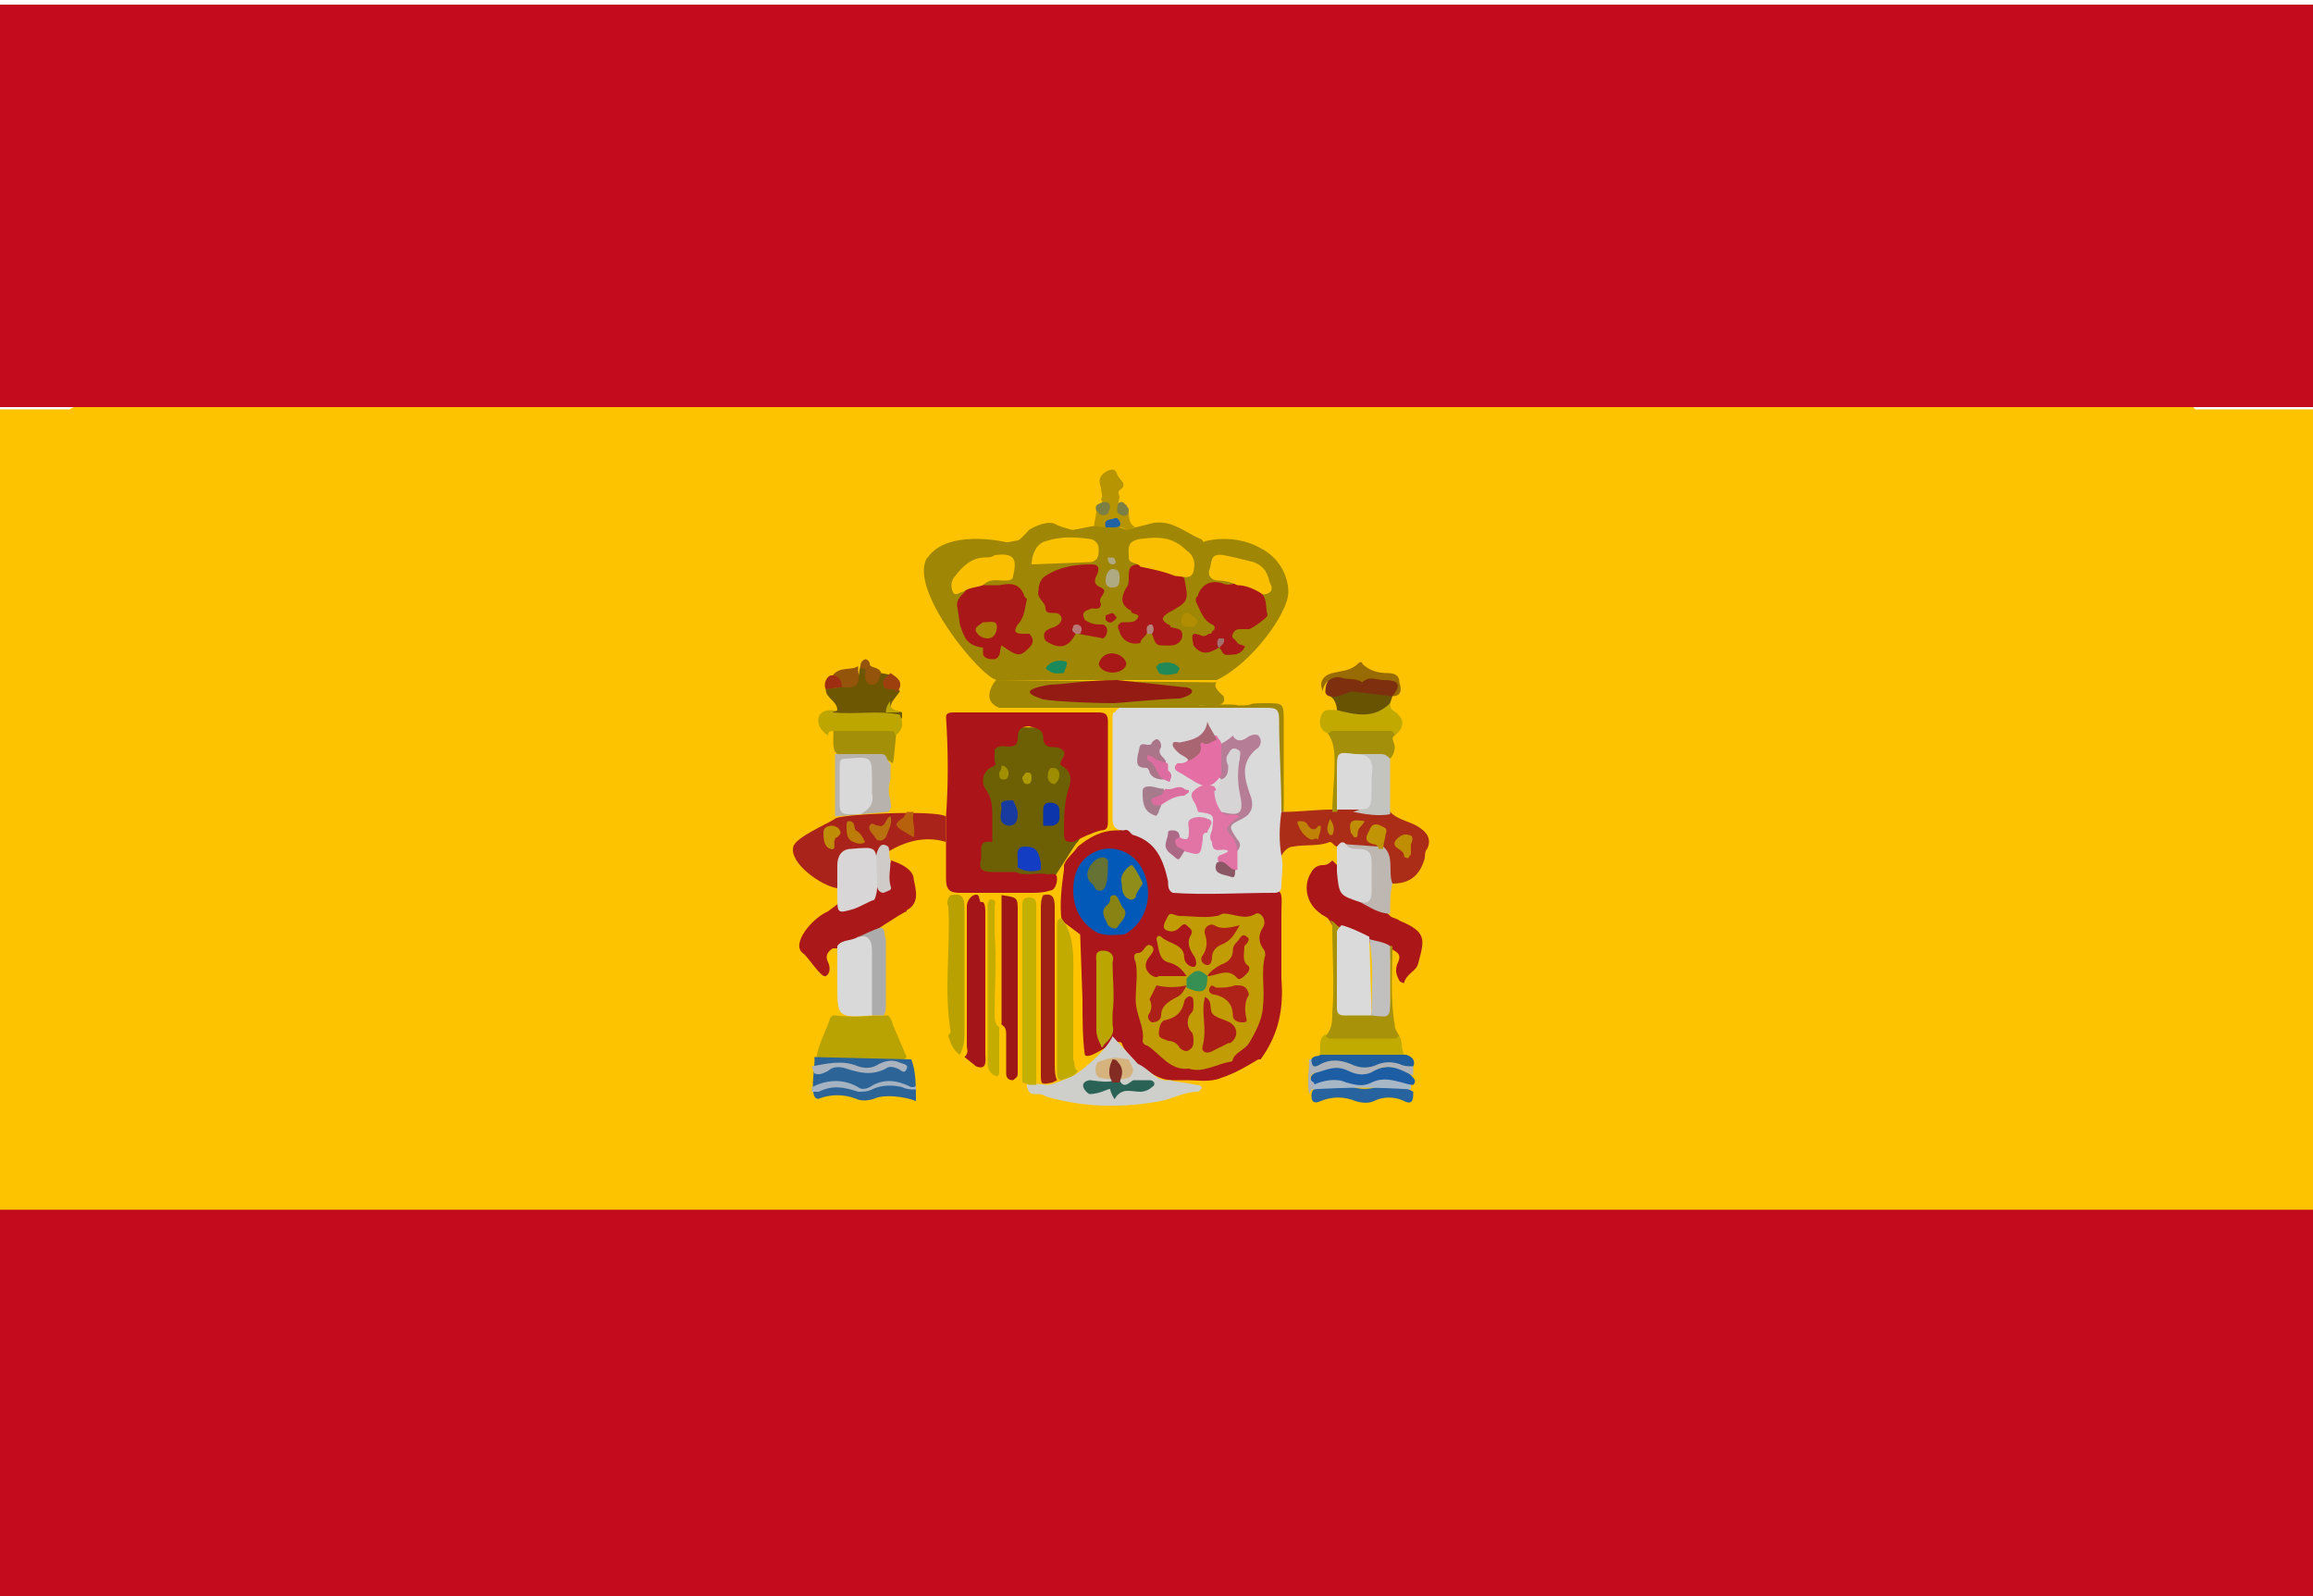 <?xml version="1.0" encoding="utf-8"?>
<!-- Generator: Adobe Illustrator 22.0.0, SVG Export Plug-In . SVG Version: 6.00 Build 0)  -->
<svg version="1.1" id="图层_1" xmlns="http://www.w3.org/2000/svg" xmlns:xlink="http://www.w3.org/1999/xlink" x="0px" y="0px"
	 viewBox="0 0 100 69" style="enable-background:new 0 0 100 69;" xml:space="preserve">
<style type="text/css">
	.st0{fill:#FDC200;}
	.st1{fill:#C40B1E;}
	.st2{fill:#AA1619;}
	.st3{fill:#DADADA;}
	.st4{fill:#9F8604;}
	.st5{fill:#AB2C17;}
	.st6{fill:#AB1719;}
	.st7{fill:#AA1819;}
	.st8{fill:#A9231A;}
	.st9{fill:#B9A303;}
	.st10{fill:#A31518;}
	.st11{fill:#CECECB;}
	.st12{fill:#A8920A;}
	.st13{fill:#B8A100;}
	.st14{fill:#6D5703;}
	.st15{fill:#D9D8D8;}
	.st16{fill:#A38F09;}
	.st17{fill:#C1A900;}
	.st18{fill:#C1AB01;}
	.st19{fill:#A48F08;}
	.st20{fill:#B7B2AB;}
	.st21{fill:#BDA600;}
	.st22{fill:#BEB7B1;}
	.st23{fill:#C3C3C0;}
	.st24{fill:#1C5DA4;}
	.st25{fill:#685303;}
	.st26{fill:#27639F;}
	.st27{fill:#2C6498;}
	.st28{fill:#7E2F0E;}
	.st29{fill:#986C02;}
	.st30{fill:#AFB2B6;}
	.st31{fill:#A4B2C1;}
	.st32{fill:#B79401;}
	.st33{fill:#1F5E9B;}
	.st34{fill:#ABB4BE;}
	.st35{fill:#A8B7C6;}
	.st36{fill:#B7610D;}
	.st37{fill:#CFCBC8;}
	.st38{fill:#945409;}
	.st39{fill:#9E2D11;}
	.st40{fill:#9D400E;}
	.st41{fill:#7C7F43;}
	.st42{fill:#C29C04;}
	.st43{fill:#0359B7;}
	.st44{fill:#6D5F03;}
	.st45{fill:#C2AB00;}
	.st46{fill:#BBA501;}
	.st47{fill:#B57E96;}
	.st48{fill:#E173A5;}
	.st49{fill:#E56FA5;}
	.st50{fill:#AA7489;}
	.st51{fill:#A96571;}
	.st52{fill:#A67C8D;}
	.st53{fill:#AC6986;}
	.st54{fill:#DB6D9F;}
	.st55{fill:#DD6DA0;}
	.st56{fill:#8B5765;}
	.st57{fill:#A91718;}
	.st58{fill:#AA1719;}
	.st59{fill:#931B14;}
	.st60{fill:#FAC100;}
	.st61{fill:#F9BF00;}
	.st62{fill:#B0AA83;}
	.st63{fill:#A71817;}
	.st64{fill:#218957;}
	.st65{fill:#B87875;}
	.st66{fill:#B6827C;}
	.st67{fill:#A36F6F;}
	.st68{fill:#C19405;}
	.st69{fill:#C08E05;}
	.st70{fill:#BF8207;}
	.st71{fill:#C08D06;}
	.st72{fill:#C08A06;}
	.st73{fill:#C2C0BE;}
	.st74{fill:#D9D9D9;}
	.st75{fill:#D8D6D6;}
	.st76{fill:#ADACAC;}
	.st77{fill:#1A895C;}
	.st78{fill:#B8710E;}
	.st79{fill:#BD7C09;}
	.st80{fill:#AB1519;}
	.st81{fill:#9E1717;}
	.st82{fill:#9F2115;}
	.st83{fill:#C4AD00;}
	.st84{fill:#133DC3;}
	.st85{fill:#C3B000;}
	.st86{fill:#2A6355;}
	.st87{fill:#1F63A5;}
	.st88{fill:#A68503;}
	.st89{fill:#AD1E17;}
	.st90{fill:#AD1D17;}
	.st91{fill:#AD1F17;}
	.st92{fill:#AE2117;}
	.st93{fill:#AD2017;}
	.st94{fill:#AE2217;}
	.st95{fill:#368F53;}
	.st96{fill:#183B9F;}
	.st97{fill:#0C34AB;}
	.st98{fill:#9F8D00;}
	.st99{fill:#A18F00;}
	.st100{fill:#AD9900;}
	.st101{fill:#918D1A;}
	.st102{fill:#898314;}
	.st103{fill:#657234;}
	.st104{fill:#D6B37C;}
	.st105{fill:#822C24;}
	.st106{fill:#D7D4D5;}
	.st107{fill:#B08D03;}
</style>
<g>
	<path class="st0" d="M4.6,52.3C4,52,3.8,51.6,3.5,51.2c-1.7-2-3.1-4.2-4.2-6.6c-1.6-3.5-2.4-7.4-2.1-11.2c0.3-4.9,0.4-9.7,3.6-14.1
		c0.9-1.2,3.6-2.1,4.7-3.2c0.4-0.2,0.9-0.1,1.4-0.1h85.2c0.5,0,0.9,0,1.3,0.1c1.5,1.5,2.9,3.1,4,4.9c3.6,5.4,5,11.1,4.2,17
		c-0.4,2.9-1.3,5.6-2.6,8.2c-1.1,2.1-2.5,4.1-4.1,5.9c-0.1,0.1-0.2,0.3-0.5,0.4"/>
	<path class="st0" d="M-2.8,17.7h104.7v34.7H-2.8V17.7z"/>
	<path class="st1" d="M93.8,52.4c0.2,0,0.5,0,0.7,0c0,0.5-0.6,0.8-1,1.2c-4.8,4.8-11,8.7-18.7,11.5c-5.5,2-11.3,3.3-17.1,3.8
		c-6.8,0.7-13.7,0.5-20.4-0.5c-6.9-1.1-13.1-3-18.8-5.8c-5.1-2.5-9.4-5.5-12.9-9c-0.3-0.3-0.8-0.7-0.9-1.1L93.8,52.4z M5.9,15.8
		c2.8-2.8,6.2-5.3,10.1-7.5c4.1-2.3,8.5-4,13-5.3c4.2-1.2,8.4-2,12.7-2.4c4.2-0.4,8.4-0.5,12.6-0.2C60.2,0.7,66,1.7,71.7,3.4
		c6.3,1.9,11.7,4.6,16.4,7.9c1.9,1.4,3.8,2.9,5.3,4.5c-0.4,0.2-0.8,0.1-1.2,0.1c-24.5,0-49.1,0-73.7,0H6.7
		C6.4,15.9,6.1,16.1,5.9,15.8L5.9,15.8z"/>
	<path class="st2" d="M45.9,39.8c-0.1-0.7,0-1.5,0.1-2.2c0-0.1,0-0.1,0-0.2c0.1-0.3,0.4-0.5,0.6-0.8c0.5-0.4,1-0.7,1.7-0.7
		c0.1,0,0.2,0,0.3-0.1c1.1,0.3,1.8,1,2,2.1c0,0.2,0.1,0.4,0.3,0.5c1.1,0.1,2.3,0,3.4,0c1.3,0,1.1,0.1,1.1,1.1c0,1,0,1.9,0,2.8
		c0.1,1.3-0.1,2.4-0.9,3.5c0,0-0.1,0-0.1,0c-0.5,0.3-1,0.6-1.6,0.8c-0.5,0.2-1,0.1-1.5,0.1h-0.6c-0.6,0-1.1-0.4-1.5-0.7
		c-0.1,0-0.1-0.1-0.2-0.2c-0.2-0.2-0.4-0.4-0.5-0.7c-0.2-0.3-1.4,0.8-1.6,0.5c-0.1-0.7-0.1-1.7-0.1-2.4c0-0.2-0.1-2.6-0.1-2.8"/>
	<path class="st3" d="M50.7,38.6c-0.2-0.1-0.2-0.3-0.2-0.5c-0.2-0.9-0.5-1.7-1.5-2c-0.1,0-0.2-0.3-0.4-0.2c-0.3,0-0.5-0.1-0.5-0.5
		c0-1.5,0-2.9,0-4.4c0-0.1,0-0.2,0.1-0.2c0.2-0.3,0.4-0.3,0.7-0.3c2-0.1,4,0.1,6,0c0.4,0,0.5,0.2,0.5,0.6c0.1,1.3,0,2.7,0.1,4
		c0.2,0.6,0.2,1.3-0.1,1.9c0.1,0.4,0,0.9,0,1.3c0,0.2-0.1,0.3-0.3,0.3C53.6,38.6,52.1,38.7,50.7,38.6L50.7,38.6z"/>
	<path class="st4" d="M52.6,29.5c-0.2,0.2,0.2,0.5,0.3,0.6c0.2,0.6-0.8,0.3-1.1,0.4c-0.1,0,1.7-0.1,1.7,0c0.9,0,0.2-0.1,1.2-0.1
		c0.8,0,0.8,0,0.8,0.8l0,3.9c0,0-0.1,0-0.1,0c0,0,0,0,0,0c0-1.3-0.1-2.7-0.1-4c0-0.4-0.1-0.5-0.5-0.5c-2,0-10.3,0-11.6,0
		c-1-0.4,0.1-1.5-0.1-1.2L52.6,29.5z"/>
	<path class="st4" d="M47.5,22.7c0.1,0,0.2,0,0.3,0c0.3,0,0.6,0.1,0.9,0.2c0.4-0.1,0.8-0.2,1.2-0.3c0.8-0.1,1.3,0.4,2,0.7
		c0.1,0,0.1,0.2,0.2,0.1c0.8-0.2,1.7-0.1,2.4,0.3c0.8,0.4,1.2,1.2,1.2,1.9c0,0.9-1.6,3.1-3.1,3.8h-9.5c-0.7-0.1-3.9-4-3-5.3"/>
	<path class="st4" d="M40,24.3c0.7-1.5,3.5-0.9,3.7-0.8c0.3,0,0.6-0.4,0.8-0.6c0,0,0.8-0.5,1.2-0.2c0.5,0.2,1.2,0.4,1.8,0.2"/>
	<path class="st5" d="M57.8,36.6c-0.1,0-0.2-0.2-0.3-0.2c-0.5,0.2-1,0.1-1.6,0.2c-0.2,0-0.4,0.2-0.5,0.4c-0.1-0.6-0.1-1.2,0-1.9h0.1
		c0.7,0,1.4-0.1,2.1-0.1c0.1,0,0.2-0.1,0.2-0.1c0.2,0,0.4,0,0.7,0c0.5,0.2,1.1,0,1.6,0.2c0.4,0.4,0.9,0.4,1.3,0.7
		c0.3,0.2,0.5,0.5,0.3,0.9c-0.1,0.1-0.1,0.3-0.1,0.4c-0.2,0.7-0.6,1.1-1.4,1.1"/>
	<path class="st6" d="M60.1,39.6c0.1,0.1,0.3,0.1,0.4,0.2c1.2,0.5,1.1,0.8,0.8,1.9c-0.1,0.3-0.5,0.4-0.6,0.8c0,0-0.1,0-0.2-0.1
		c-0.1-0.2-0.2-0.4-0.1-0.7c0.2-0.4,0.1-0.5-0.3-0.7c0,0-0.1,0-0.1,0c-0.3-0.1-0.6-0.2-0.9-0.3c-0.4-0.2-0.8-0.3-1.2-0.5
		c-0.3,0-0.3-0.3-0.5-0.5c-0.1-0.1-0.2-0.1-0.3-0.2c-0.6-0.4-0.8-1.2-0.4-1.8c0.1-0.2,0.3-0.3,0.5-0.3c0.2,0,0.3-0.1,0.4-0.2"/>
	<path class="st7" d="M39.2,39.4c-0.3,0.1-1.7,1.1-2,1.2c-0.3,0.1-0.6,0.2-0.9,0.4c-0.1,0-0.2,0-0.3,0c-0.3,0.2-0.3,0.4-0.2,0.6
		c0.1,0.2,0.1,0.5-0.1,0.6c-0.2,0.1-0.8-0.9-1-1c-0.5-0.4,0.4-1.5,1.1-1.8c0.8-0.6,2.6-2,2.8-2.2"/>
	<path class="st7" d="M38.5,37.2c0.4,0.1,1,0.4,1,0.8c0.1,0.5,0.3,1.1-0.4,1.4"/>
	<path class="st8" d="M40.9,36.4c-2.3-0.7-4.1,2-4.7,2c-0.7-0.1-2.1-1.1-1.9-1.8c0.1-0.4,1.5-1,1.8-1.2c0.1-0.2,4.4-0.4,4.8-0.1"/>
	<path class="st9" d="M39.2,45.7c-0.1,0.1-0.2,0.2-0.4,0.1c-1,0-2.1,0-3.1,0c-0.1,0-0.3,0-0.4-0.1c0.1-0.6,0.4-1.1,0.6-1.7
		c0.1-0.1,0.1-0.1,0.2-0.1c0.8,0.1,1.5,0,2.3,0c0.1,0.1,0.2,0.3,0.2,0.4"/>
	<path class="st10" d="M41.7,45.7c0.2-0.2,0.1-0.3,0.1-0.5v-5.6c0-0.1,0-0.3,0-0.4c0-0.2,0.1-0.4,0.3-0.5c0.3-0.1,0.2,0.2,0.3,0.3
		c0,0,0.1,0,0.1,0c0.1,0.1,0.1,0.3,0.1,0.5c0,2,0,4,0,6.1c0,0.2,0.1,0.7-0.4,0.5L41.7,45.7z"/>
	<path class="st11" d="M49.2,46c0.5,0.2,0.8,0.8,1.4,0.7c0.3,0.1,0.7,0.1,1.1,0.2c0.2,0,0.4,0.1,0.1,0.3c-0.6,0-1.1,0.3-1.6,0.4
		c-1.6,0.3-3.3,0.3-5-0.2c-0.1-0.1-0.3-0.1-0.5-0.1s-0.3-0.2-0.3-0.4c0.1-0.1,0.8,0,0.9,0c0.2,0,0.9-0.3,1.1-0.4
		c0.1,0,1.4-1,1.7-1.7"/>
	<path class="st12" d="M60.1,40.9l0.1,0c0,1.1-0.1,2.3,0.1,3.4c0,0.2,0.1,0.3,0.2,0.5c0,0.3-0.3,0.2-0.5,0.3c-0.8,0-1.5,0-2.3,0
		c-0.2,0-0.5,0-0.4-0.3c0.3-0.3,0.3-0.7,0.3-1c0.1-1.2,0-2.5,0-3.7c0-0.1,0-0.2-0.1-0.3c0.2,0,0.3,0.3,0.5,0.3c0,1,0,2.1,0,3.1
		c0,0.6,0,0.6,0.6,0.6h0.8c0.6,0,0.7,0,0.7-0.7v-1.6C60,41.3,59.9,41.1,60.1,40.9L60.1,40.9z"/>
	<path class="st13" d="M41.1,38.7c0.5-0.1,0.6,0.1,0.6,0.6c0,1.7,0,3.5,0,5.2c0,0.4,0,0.7-0.2,1.1c-0.3-0.2-0.4-0.5-0.5-0.8
		c0-0.1,0.1-0.1,0.1-0.2c-0.3-1.8,0-3.6-0.1-5.4C40.9,39,41,38.8,41.1,38.7L41.1,38.7z"/>
	<path class="st14" d="M36.2,30.7c0-0.4-0.5-0.5-0.5-0.9c0.2-0.1,0.5,0,0.8-0.2c0.7,0.1,0.6-0.5,0.7-0.8c0.2-0.1,0.3,0,0.3,0.2
		c0.2,0.5,0.2,0.5,0.6,0.1l0.5,0.1c-0.1,0.3-0.2,0.5,0.2,0.6c0.1,0,0.1,0.1,0.1,0.1c0,0,0,0,0,0l-0.3,0.4c-0.3,0.5,0.2,0.4,0.4,0.5
		V31c0,0.1-0.1,0.1-0.2,0.1c-0.7-0.1-1.5,0-2.2-0.1c-0.2,0-0.4,0-0.6-0.2C36,30.7,36.1,30.8,36.2,30.7L36.2,30.7z"/>
	<path class="st15" d="M58.8,39c-0.9-0.3-0.9-0.3-1-1.3c0-0.2,0-0.3,0-0.5v-0.6c0.1-0.1,0.2-0.3,0.4-0.1c0.2,0.1,0.4,0.2,0.7,0.1
		c0.3,0,0.5,0.2,0.6,0.4c0,0,0,0,0,0.1c0,0.5,0,1,0,1.5C59.4,39.1,59.1,39.1,58.8,39L58.8,39z"/>
	<path class="st16" d="M57.8,35.1h-0.2c0-0.7,0.1-1.4,0.1-2.1c0-0.4,0-0.9-0.3-1.3c0-0.3,0.3-0.2,0.4-0.2c0.7,0,1.4,0,2.1,0
		c0.2,0,0.5,0,0.4,0.3c-0.2,0.1,0,0.3,0,0.5c0,0.2-0.1,0.4-0.2,0.5c-0.5-0.1-1-0.1-1.5-0.1c-0.6,0-0.6,0.1-0.6,0.7v1.1
		C58,34.8,57.9,34.9,57.8,35.1L57.8,35.1z"/>
	<path class="st17" d="M60.3,31.8c0-0.1-0.1-0.2-0.2-0.2c0,0,0,0,0,0h-2.5c-0.1,0-0.1,0.1-0.2,0.1c-0.3-0.1-0.4-0.4-0.3-0.7
		c0.1-0.4,0.4-0.3,0.7-0.3c0.3-0.2,0.6,0,0.9,0c0.5,0,0.9-0.1,1.4-0.3c0,0.1,0,0.2,0.1,0.3C60.7,31,60.8,31.4,60.3,31.8L60.3,31.8z"
		/>
	<path class="st18" d="M57.3,44.7c0,0.1,0.1,0.2,0.2,0.2c0,0,0,0,0,0h2.8c0.1,0,0.1-0.1,0.2-0.1c0.2,0.3,0,0.6,0.3,0.9
		c-0.1,0.1-0.2,0.2-0.4,0.1c-1,0-2,0-3,0c-0.1,0-0.3,0-0.4-0.1C57.2,45.4,56.9,45,57.3,44.7L57.3,44.7z"/>
	<path class="st19" d="M38.8,31.4c-0.1,0.4-0.1,1.2-0.2,1.6c-0.4-0.3-0.8-0.3-1.2-0.3c-0.4,0-0.8,0.1-1.2-0.1
		c-0.3-0.2-0.1-0.9-0.2-1.2"/>
	<path class="st20" d="M36.1,35.3l0-2.7c0.7,0,1.4,0,2,0c0.3,0,0.2,0.3,0.4,0.4v0.7c-0.1,0.3-0.1,0.6,0,0.9c0,0.2,0.1,0.3-0.1,0.5
		L36.1,35.3z"/>
	<path class="st21" d="M38.7,31.8c0-0.2-0.1-0.2-0.3-0.2h-2.3c-0.2,0-0.3,0-0.3,0.2c-0.3-0.2-0.5-0.5-0.4-0.8
		c0.1-0.3,0.4-0.3,0.7-0.3L36,30.8c1,0.1,2-0.1,2.9,0.1C39.1,31.3,39,31.6,38.7,31.8L38.7,31.8z"/>
	<path class="st22" d="M58.8,39c0.4,0.1,0.5-0.1,0.5-0.5c0-0.4,0-0.8,0-1.2s-0.1-0.6-0.6-0.6c-0.2,0-0.4,0-0.5-0.2l1.4,0.1
		c0.1,0,0.1,0,0.2,0c0.5,0.4,0.2,1.1,0.4,1.6c-0.1,0.4-0.1,0.8-0.1,1.3C59.6,39.5,59.2,39.2,58.8,39L58.8,39z"/>
	<path class="st23" d="M58.6,32.6c0.4,0,0.8,0,1.1,0c0.2,0,0.3,0.1,0.4,0.2l0,2.4c-0.5,0.1-1.1,0-1.6-0.1c0.7-0.2,0.7-0.6,0.7-1.2
		c0-0.1,0-0.3,0-0.4c0-0.3,0-0.6-0.4-0.7C58.7,32.8,58.6,32.7,58.6,32.6C58.6,32.6,58.6,32.6,58.6,32.6L58.6,32.6z"/>
	<path class="st24" d="M56.8,47c-0.2-0.4-0.2-0.5,0.2-0.7c0.5-0.2,1-0.2,1.5-0.1c0.4,0.1,0.8,0.1,1.1,0c0.5-0.2,1.2,0,1.5,0.4
		c0.1,0.1,0.1,0.2,0,0.3"/>
	<path class="st25" d="M60.1,30.4c-0.7,0.7-1.5,0.5-2.3,0.3c0-0.2-0.1-0.5-0.3-0.6c0.7-0.4,1.5-0.4,2.2-0.3c0.2,0,0.4,0.1,0.5,0.3
		L60.1,30.4z"/>
	<path class="st26" d="M61.1,47.2c0,0.3,0,0.6-0.4,0.4c-0.4-0.2-0.9-0.2-1.3,0c-0.2,0.1-0.5,0.1-0.8,0c-0.5-0.2-1-0.2-1.5,0
		c-0.2,0.1-0.4,0.1-0.4-0.2c0-0.1,0-0.2,0.1-0.3c0.6-0.2,1.2-0.3,1.7-0.1c0.3,0.1,0.7,0.1,1,0C60.1,46.8,60.6,46.9,61.1,47.2
		L61.1,47.2z"/>
	<path class="st27" d="M39.4,45.8c0.2,0.5,0.2,1.2,0.2,1.8c-0.5-0.2-1.4-0.3-1.8-0.1c-0.3,0.1-0.6,0.1-0.8,0c-0.5-0.2-1.1-0.2-1.6,0
		c-0.5,0.1-0.1-1.6-0.2-1.8"/>
	<path class="st28" d="M58.5,29.9c-0.3,0-0.6,0.3-1,0.2c-0.1,0-0.2-0.1-0.2-0.2c0-0.4,0.2-0.7,0.6-0.7c0.7,0.1,1.4,0,2.1,0.1
		c0.2,0,0.4,0.1,0.5,0.3c0.1,0.3-0.2,0.4-0.3,0.5L58.5,29.9z"/>
	<path class="st29" d="M60.2,30.1c0.4-0.5,0.3-0.7-0.4-0.7c-0.3,0-0.6-0.2-0.9,0.1c-0.3-0.2-0.6-0.1-0.9-0.2
		c-0.3-0.1-0.7,0.1-0.8,0.5c0,0,0,0.1,0,0.1c-0.2-0.4,0-0.7,0.4-0.8s0.8-0.1,1.1-0.4c0.1-0.1,0.2-0.1,0.2,0c0,0,0,0,0,0
		c0.3,0.3,0.7,0.4,1.1,0.4c0.3,0,0.5,0.1,0.5,0.4C60.6,29.8,60.6,30.1,60.2,30.1z"/>
	<path class="st30" d="M56.7,47.1l-0.1,0.2c-0.1-0.5,0-1,0-1.5c0,0,0.1,0,0.1,0c1-0.3,2,0.3,3,0c0.5-0.1,1,0,1.4,0.3
		c0,0.1,0,0.3,0,0.4c-0.5-0.2-1-0.6-1.7-0.2c-0.3,0.2-0.7,0.2-1.1,0c-0.6-0.3-1,0-1.5,0.1c-0.2,0.1-0.2,0.3,0,0.4
		C56.9,47,56.8,47.1,56.7,47.1L56.7,47.1z"/>
	<path class="st31" d="M39.6,47.1c-0.2,0-0.4,0-0.6-0.1c-0.4-0.1-0.9-0.1-1.3,0.1c-0.2,0.1-0.4,0.1-0.6,0.1c-0.6-0.2-1.1-0.3-1.7,0
		c-0.1,0-0.2,0-0.3,0v-0.2c0.6-0.3,1.3-0.4,2,0c0.1,0.1,0.3,0.1,0.5,0c0.6-0.4,1.2-0.3,1.8,0c0.1,0,0.2,0,0.2-0.1L39.6,47.1
		L39.6,47.1z"/>
	<path class="st32" d="M49.1,22.8c-0.1,0-0.3,0.1-0.3,0.1c-0.2,0-0.2-0.1-0.4-0.1c0,0-0.3,0-0.3,0c-0.1,0-0.7,0-0.8-0.1
		c0,0,0.1-0.5,0.1-0.6c0-0.2,0.4-0.3,0.2-0.5c0.1-0.2,0-0.3,0-0.5c-0.1-0.3-0.1-0.5,0.2-0.7c0.2-0.1,0.4-0.2,0.5,0.1
		s0.5,0.4,0.1,0.7c-0.1,0.1,0,0.2,0,0.3c0,0.1-0.1,0.3,0,0.4c0.1,0.1,0.2,0,0.3-0.1C48.9,22.3,48.7,22.6,49.1,22.8L49.1,22.8z"/>
	<path class="st33" d="M61.1,46.1c-0.2,0-0.4,0-0.6-0.1c-0.3-0.1-0.6-0.1-0.9,0c-0.4,0.2-0.8,0.2-1.2,0c-0.5-0.2-0.9-0.2-1.3,0
		c-0.3,0.2-0.4,0.1-0.4-0.2c0.1-0.2,0.3-0.1,0.4-0.2h3.7C61.1,45.7,61.2,45.9,61.1,46.1L61.1,46.1z"/>
	<path class="st34" d="M35.1,46.1c0.6-0.1,1.3-0.3,2,0c0.3,0.1,0.6,0.1,0.9-0.1c0.2-0.1,0.5-0.2,0.8-0.1c0.2,0.1,0.5,0.1,0.4,0.3
		c-0.1,0.3-0.3,0-0.4,0c-0.2-0.1-0.4-0.1-0.5,0c-0.6,0.3-1.1,0.2-1.7,0c-0.3-0.1-0.6-0.1-0.8,0.1c-0.2,0.1-0.4,0.2-0.6,0.1
		L35.1,46.1z"/>
	<path class="st35" d="M56.7,47.1c0-0.1,0.1-0.1,0.1-0.2c0.4-0.2,1-0.3,1.4-0.1c0.4,0.1,0.7,0.2,1.1,0c0.6-0.3,1.2,0,1.7,0.1v0.2
		C59.6,47,58.2,47,56.7,47.1L56.7,47.1z"/>
	<path class="st36" d="M39,35.9c-0.5-0.3-0.1-0.4,0.1-0.6c0-0.1,0.1-0.1,0.1-0.2h0.3c-0.1,0.4,0.1,0.7,0,1.1"/>
	<path class="st37" d="M38.4,36.6c0.1,0.2,0,0.4,0.1,0.6c0,0.4-0.1,0.7,0,1.1c0.1,0.2-0.1,0.2-0.3,0.3c-0.2,0-0.3-0.2-0.3-0.4
		c-0.1-0.4-0.1-0.9,0-1.3C38,36.6,38.1,36.4,38.4,36.6L38.4,36.6z"/>
	<path class="st38" d="M37.1,28.8c0,0.1,0,0.2,0,0.2c0.1,0.6-0.1,0.8-0.7,0.7c-0.2-0.1-0.3-0.3-0.4-0.5C36.3,28.8,36.8,29,37.1,28.8
		L37.1,28.8z M38.1,29.1c-0.1,0.2-0.1,0.5-0.4,0.5c-0.3,0-0.3-0.3-0.3-0.5c0.1-0.2-0.1-0.2-0.2-0.2c0-0.2,0-0.3,0.2-0.4
		c0.1,0,0.2,0.1,0.2,0.2C37.6,28.9,38,28.8,38.1,29.1L38.1,29.1z"/>
	<path class="st39" d="M35.7,29.8c-0.1-0.2,0-0.5,0.2-0.6c0,0,0.1,0,0.1,0c0.3,0,0.4,0.3,0.4,0.5L35.7,29.8z"/>
	<path class="st40" d="M38.8,29.9c-0.1,0-0.1-0.1-0.2-0.1c-0.2,0-0.4,0-0.4-0.2c-0.1-0.2,0.1-0.3,0.3-0.5
		C38.8,29.3,39.1,29.5,38.8,29.9L38.8,29.9z"/>
	<path class="st41" d="M48.8,22c0,0.1,0,0.3-0.2,0.3c-0.1,0-0.3-0.1-0.3-0.2c0-0.2,0-0.4,0.2-0.4C48.6,21.7,48.7,21.9,48.8,22
		L48.8,22z M47.7,21.7c0.4,0,0.3,0.3,0.2,0.5c-0.1,0.1-0.3,0.1-0.4,0c0,0,0-0.1-0.1-0.1C47.3,21.8,47.5,21.8,47.7,21.7L47.7,21.7z"
		/>
	<path class="st21" d="M38.9,30.8c-0.2,0-0.4,0-0.6,0c0-0.2,0.1-0.4,0.2-0.5C38.4,30.7,38.8,30.7,38.9,30.8L38.9,30.8z"/>
	<path class="st42" d="M51.3,42.2c-0.2-0.3-0.4-0.5-0.8-0.6c-0.4-0.1-0.4-0.6-0.5-1c0-0.1,0.1-0.2,0.2-0.1c0.3,0.3,1,0.3,1,0.9
		c0,0.2,0.2,0.4,0.4,0.4s0.1-0.4,0-0.5c-0.2-0.3-0.3-0.6-0.1-0.9c0.1-0.2-0.1-0.3-0.2-0.4c-0.1-0.1-0.2,0-0.3,0.1
		c-0.2,0.2-0.4,0.2-0.6,0.1s0-0.4,0.1-0.6c0.1-0.2,0.3,0,0.5,0c0.5,0,1.1,0.1,1.6,0c0.1,0,0.2-0.1,0.3-0.1c0.5,0,0.9,0.3,1.4,0
		c0.2-0.1,0.5,0.3,0.3,0.6c-0.2,0.3-0.2,0.6,0,0.9c0.1,0.1,0.1,0.2,0.1,0.3c-0.2,0.7,0,1.5-0.1,2.2c0,0.5-0.3,1.1-0.6,1.6
		c-0.2,0.3-0.6,0.4-0.7,0.7c0,0,0,0.1-0.1,0.1c-0.6,0.1-1.2,0.5-1.8,0.3c0,0,0,0,0,0c-0.8,0.1-1.2-0.6-1.8-1c-0.1,0-0.2-0.1-0.2-0.2
		c0.1-0.6-0.3-1.1-0.3-1.8c0-0.5,0.1-1.1,0-1.6c-0.1-0.2-0.1-0.4,0.1-0.4c0.3,0,0.3-0.5,0.6-0.3c0.2,0.2-0.1,0.4-0.2,0.6
		c-0.1,0.2-0.1,0.4,0.1,0.6c0.1,0.1,0.3,0.2,0.4,0.1L51.3,42.2z"/>
	<path class="st43" d="M47.4,40.3c-0.7-0.4-1-1.1-1-1.8c0-0.8,0.3-1.4,1-1.7c0.7-0.3,1.6,0,2,0.8c0.5,1,0.2,2.3-0.8,2.8
		C48.3,40.4,47.8,40.5,47.4,40.3L47.4,40.3z"/>
	<path class="st44" d="M45.6,37.9c-1.3,0-3.4,0.1-3.4-0.3c0-0.3,0.2-5.2,0.7-5.9c0.3-0.4,3.1-0.3,3.5,0.1c0.2,0.3,1.2,3.6,0.1,4.7"
		/>
	<path class="st45" d="M46.6,46.3c-0.2,0.3-0.5,0.3-0.7,0.4c-0.2,0-0.2-0.2-0.2-0.4v-6.2c0-0.2,0-0.4,0.2-0.4
		c0.6,0.8,0.5,1.8,0.5,2.7v3.4C46.5,46,46.4,46.2,46.6,46.3L46.6,46.3z"/>
	<path class="st46" d="M47.6,45.2c-0.1-0.2-0.2-0.4-0.2-0.7c0-1,0-1.9,0-2.9c0-0.2-0.1-0.5,0.3-0.5c0.3,0,0.5,0.2,0.4,0.5
		c0,0.7,0.1,1.5,0,2.2c0,0.2,0,0.3,0,0.5c0.1,0.4-0.1,0.6-0.4,0.9C47.7,45.3,47.6,45.3,47.6,45.2z"/>
	<path class="st47" d="M52.8,33.7c-0.1-0.1-0.1-0.1-0.1-0.2c0-0.4-0.1-0.9,0-1.3c0.2-0.1,0.4-0.2,0.6-0.4c0.1,0.2,0.3,0.3,0.6,0.1
		c0.1-0.1,0.4-0.2,0.5-0.1c0.2,0.2,0.1,0.5-0.1,0.6c-0.7,0.6-0.5,1.3-0.2,2.1c0.1,0.4,0,0.7-0.4,0.9c-0.6,0.3-0.6,0.3-0.2,0.9
		c0.2,0.2,0.1,0.4-0.1,0.6c-0.2-0.2-0.3-0.6-0.5-0.8c-0.2-0.4,0.1-0.5,0.3-0.7c-0.4-0.1-0.4-0.1-0.4-0.4"/>
	<path class="st48" d="M52.8,35c0.1,0.4,0.5,0.1,0.8,0.3c-0.2,0.1-0.3,0.2-0.4,0.3c-0.2,0.2-0.2,0.3,0,0.5c0.2,0.2,0.3,0.5,0.3,0.8
		l0,0.7c-0.3,0.1-0.5-0.2-0.8-0.3c-0.2-0.4,0.2-0.3,0.4-0.5c-0.2-0.2-0.7,0.2-0.7-0.4c-0.1-0.1-0.1-0.3,0-0.5
		c0.1-0.7,0.1-0.7-0.6-0.8l-0.1-0.3c-0.1-0.2-0.3-0.4-0.1-0.6c0.3-0.3,0.6-0.3,0.9-0.2C52.7,34.3,52.8,34.7,52.8,35L52.8,35z"/>
	<path class="st49" d="M52.8,32.2v1.3c-0.4,0.6-0.7,0.6-1.3,0.2c-0.2-0.1-0.3-0.2-0.5-0.3c-0.2-0.1-0.3-0.2-0.1-0.4
		c0.2,0,0.4,0,0.5-0.2c0.1-0.3,0.3-0.5,0.4-0.8c0.1-0.2,0.5-0.2,0.8-0.2C52.7,32,52.8,32,52.8,32.2L52.8,32.2z"/>
	<path class="st50" d="M50.3,33.7L50.3,33.7c-0.3,0-0.5-0.1-0.6-0.3c0-0.1-0.1-0.2-0.1-0.2c-0.4,0-0.5-0.1-0.4-0.6
		c0.1-0.3,0-0.5,0.4-0.4c0.1,0,0.2,0,0.2-0.1c0.1-0.1,0.2-0.2,0.3-0.1c0.1,0.1,0.1,0.2,0.1,0.3c-0.2,0.3,0.1,0.4,0.2,0.6"/>
	<path class="st48" d="M52.2,36C52,36,52,36.1,52,36.3c-0.1,0.7-0.1,0.7-0.8,0.5c-0.2,0-0.3-0.1-0.4-0.3c-0.1-0.2-0.2-0.4,0.2-0.3
		c0.4,0.2,0.4,0,0.4-0.3c0-0.2-0.1-0.4,0.1-0.5c0.2-0.1,0.5-0.1,0.7,0C52.6,35.5,52.2,35.8,52.2,36L52.2,36z"/>
	<path class="st51" d="M52.6,32c-0.2,0-0.4,0.3-0.6,0.1c0,0-0.1,0-0.1,0.1c0.1,0.4-0.2,0.5-0.5,0.7c-0.1-0.2-0.3-0.2-0.5-0.4
		c-0.1-0.1-0.2-0.2-0.2-0.3c0-0.2,0.2-0.1,0.3-0.1c0.5-0.1,1.1-0.2,1.2-0.9C52.3,31.5,52.5,31.7,52.6,32L52.6,32z"/>
	<path class="st52" d="M50.2,34.8c0,0.1-0.1,0.2-0.1,0.3c-0.1,0.2-0.1,0.2-0.3,0.1c-0.4-0.2-0.4-0.6-0.4-1c0-0.2,0.2-0.2,0.3-0.2
		c0.2,0,0.4,0.1,0.6,0.1c0.1,0.1,0,0.2-0.1,0.3C49.9,34.6,50.1,34.7,50.2,34.8L50.2,34.8z"/>
	<path class="st53" d="M51,36.2c-0.3,0.1-0.2,0.2-0.1,0.4c0.1,0.1,0.3,0.1,0.3,0.2c-0.3,0.5-0.2,0.4-0.6,0.1
		c-0.4-0.3-0.1-0.6-0.1-0.9c0-0.1,0.1-0.1,0.2-0.1C50.9,35.9,51,36,51,36.2L51,36.2z"/>
	<path class="st54" d="M50.2,34.8c-0.1,0-0.3,0.1-0.4-0.1s0.1-0.2,0.3-0.3c0.1,0,0.2-0.1,0.2-0.2l0.1-0.1c0.3,0.1,0.5-0.2,0.8,0
		c0.1,0.1,0.2,0,0.2,0.1c0,0.1-0.1,0.1-0.2,0.2C50.8,34.4,50.5,34.6,50.2,34.8L50.2,34.8z"/>
	<path class="st55" d="M50.3,33.7c-0.3-0.2-0.3-0.6-0.6-0.8c-0.1,0-0.1-0.1-0.1-0.2s0.1,0,0.2,0c0.1,0.1,0.3,0.2,0.4,0.2
		c0.1,0.1,0.3,0,0.3,0.2c0,0.1,0,0.2,0,0.2c0.1,0.1,0.2,0.2,0.1,0.4C50.6,33.9,50.4,33.7,50.3,33.7L50.3,33.7z"/>
	<path class="st56" d="M52.6,37.3c0.4-0.2,0.5,0.3,0.8,0.3c0,0.2,0,0.4-0.2,0.3C52.9,37.8,52.4,37.8,52.6,37.3L52.6,37.3z"/>
	<path class="st57" d="M46.6,27.4c0,0-0.1-0.1-0.1-0.1c0,0,0,0.1,0,0.1c-0.3,0.6-0.7,0.7-1.3,0.3c-0.2-0.4,0.1-0.5,0.4-0.6
		c0.2-0.1,0.3-0.2,0.3-0.4c-0.1-0.2-0.2-0.2-0.4-0.2c-0.1,0-0.3,0-0.3-0.2c0-0.3-0.4-0.4-0.3-0.8c0-0.2,0.1-0.5,0.3-0.6
		c0.6-0.4,1.3-0.5,2-0.5c0.4,0,0.3,0.3,0.2,0.5c-0.1,0.2-0.1,0.4,0.2,0.5c0.4,0.2-0.2,0.4,0,0.7c0,0.3-0.3,0.2-0.4,0.2
		c-0.2,0.1-0.5,0.1-0.3,0.5c0.3,0.2,0.5,0.2,0.8,0.2c0.2,0.1,0.2,0.3,0.1,0.5l-0.1,0.1L46.6,27.4z"/>
	<path class="st7" d="M48.9,26.4c-0.4-0.2-0.5-0.5-0.2-1c0.1-0.1,0.1-0.3,0.1-0.5c0-0.4,0.1-0.5,0.5-0.5c0.6-0.1,1.1,0,1.5,0.4
		c0.1,0.2,0.3,0,0.4,0.2c0.2,1,0.2,1-0.7,1.5c-0.3,0.2-0.3,0.3,0,0.5c0,0,0.1,0,0.1,0.1c0.2,0.1,0.6,0,0.5,0.5
		c-0.2,0.4-0.6,0.3-0.9,0.3c-0.3,0-0.3-0.3-0.4-0.5c0-0.1,0-0.1-0.1-0.2c-0.1,0-0.1,0.1-0.1,0.1c0,0.2-0.3,0.3-0.3,0.5
		c-0.4,0.1-0.8-0.1-0.9-0.5c-0.1-0.2-0.1-0.3,0.1-0.4c0.1,0,0.1,0,0.2,0c0.2,0,0.4,0,0.5-0.2C49.3,26.5,48.9,26.6,48.9,26.4
		L48.9,26.4z"/>
	<path class="st58" d="M41.4,26.3c-0.1-0.3,0.1-0.5,0.3-0.7c0.2-0.3,0.5-0.4,0.9-0.3c0.2,0,0.4,0,0.6,0c0.5-0.1,0.9-0.1,1.1,0.5
		c0,0,0.1,0.1,0.1,0.1c-0.1,0.4-0.1,0.8-0.4,1.1c-0.2,0.3-0.1,0.4,0.2,0.4c0.1,0,0.2,0,0.3,0c0.2,0.2,0.2,0.4,0,0.6
		c-0.4,0.4-0.5,0.4-1.2-0.1c-0.1,0.2,0,0.5-0.3,0.6c-0.2,0-0.4,0-0.5-0.2L42.5,28c-0.7-0.1-0.8-0.4-1-1L41.4,26.3z"/>
	<path class="st57" d="M52.7,28c-0.5,0.3-0.8,0.3-1.1-0.1c-0.1-0.5-0.1-0.6,0.4-0.4c0.2,0,0.2-0.1,0.3-0.1c0,0,0.1,0,0.1-0.1
		c0.2-0.1,0.1-0.3,0-0.3c-0.4-0.2-0.5-0.6-0.7-1c0,0,0-0.1,0-0.1c0-0.1,0.1-0.1,0.1-0.2c0.2-0.5,0.6-0.6,1-0.5
		c0.2,0.1,0.4,0.1,0.6,0c0.4-0.1,0.8,0,1.1,0.4c0.3,0.3,0.2,0.6,0.3,1c0,0.1-0.7,0.6-0.8,0.6c-0.1,0-0.2,0-0.3,0
		c-0.2,0-0.3,0-0.4,0.2c-0.1,0.2,0.1,0.2,0.2,0.4c0.1,0.1,0.4,0.1,0.3,0.2c-0.1,0.2-0.3,0.3-0.5,0.3c-0.2,0-0.4,0.1-0.5-0.2
		C52.8,28.1,52.8,28.1,52.7,28C52.8,28,52.8,27.9,52.7,28C52.7,27.9,52.7,27.9,52.7,28L52.7,28z"/>
	<path class="st59" d="M51.1,29.7c0.5,0,0.7,0.3-0.1,0.5c-0.6,0-2.8,0.2-2.8,0.2c-1.2,0-3.1-0.1-3.2-0.2c-0.6-0.2-0.8-0.4,0.4-0.6
		c0.5,0,1.6-0.2,2.9-0.2L51.1,29.7z"/>
	<path class="st60" d="M44.6,24.4c0-0.4,0.2-0.9,0.6-1c0.6-0.2,1.2-0.2,1.9-0.1c0.2,0,0.4,0.2,0.4,0.4c0,0.3,0,0.5-0.3,0.6
		L44.6,24.4z"/>
	<path class="st61" d="M50.8,24.9c-0.5-0.2-1-0.3-1.5-0.4c-0.1-0.2-0.5-0.1-0.5-0.4c0-0.4-0.1-0.7,0.5-0.8c0.8-0.1,1.4-0.1,2,0.5
		c0.3,0.2,0.4,0.5,0.3,0.9S51.1,24.9,50.8,24.9L50.8,24.9z M54.6,25.7c-0.3-0.2-0.7-0.4-1.1-0.4c-0.2-0.1-0.5-0.2-0.8-0.2
		c-0.4,0-0.5-0.3-0.4-0.5c0.1-0.3,0-0.7,0.6-0.6c0.5,0.1,0.9,0.2,1.3,0.3c0.5,0.2,0.6,0.5,0.7,0.9C55.1,25.5,54.9,25.7,54.6,25.7
		L54.6,25.7z M42.5,25.3c-0.3,0.1-0.6,0.1-0.9,0.3c-0.1,0-0.3,0.2-0.4,0c-0.1-0.2-0.1-0.5,0.1-0.7c0.3-0.4,0.7-0.8,1.3-0.8
		c0.1,0,0.3,0,0.4-0.1c0.8-0.1,1,0.1,0.8,0.9c0,0.2-0.2,0.2-0.4,0.2C43.1,25.1,42.8,25,42.5,25.3L42.5,25.3z"/>
	<path class="st62" d="M48.4,25c0,0.2,0,0.4-0.3,0.4c-0.2,0-0.3-0.1-0.3-0.3c0-0.2,0.1-0.5,0.3-0.5C48.4,24.6,48.4,24.8,48.4,25
		L48.4,25z"/>
	<path class="st63" d="M48.7,28.7c-0.1,0.5-1.1,0.5-1.2,0C47.7,28,48.6,28.2,48.7,28.7z"/>
	<path class="st64" d="M50.1,29.1c-0.1-0.3-0.2-0.2,0-0.4c0.3-0.1,0.7-0.1,0.9,0.2l-0.1,0.2C50.6,29.2,50.3,29.2,50.1,29.1
		L50.1,29.1z"/>
	<path class="st65" d="M46.5,27.4c-0.1-0.1-0.2-0.1-0.1-0.3c0-0.1,0.1-0.1,0.2-0.1c0.2,0.1,0.2,0.2,0.1,0.4L46.5,27.4z"/>
	<path class="st66" d="M49.6,27.4c0-0.1-0.1-0.3,0.1-0.4c0,0,0.1,0,0.1,0c0.1,0.1,0.1,0.3,0,0.4c0,0,0,0,0,0L49.6,27.4z"/>
	<path class="st62" d="M48.1,24.4c-0.1,0-0.2-0.1-0.2-0.2c0,0,0-0.1,0-0.1c0,0,0.1,0,0.1,0c0.1,0,0.2,0,0.2,0.1
		C48.3,24.3,48.2,24.4,48.1,24.4L48.1,24.4z"/>
	<path class="st67" d="M52.7,28c-0.1-0.1-0.1-0.3,0-0.4c0.1,0,0.1,0,0.2,0C53,27.8,52.8,27.9,52.7,28C52.7,28,52.7,28,52.7,28
		L52.7,28z"/>
	<path class="st3" d="M58.6,32.6c0.7,0,0.8,0.4,0.7,1c0,0.2,0,0.4,0,0.6c0,0.8-0.1,0.8-0.8,0.8l-0.7,0v-1.7
		C57.8,32.5,57.8,32.5,58.6,32.6L58.6,32.6z"/>
	<path class="st68" d="M59.8,36.7l-0.2,0c0-0.1-0.1-0.2-0.2-0.2c-0.5-0.1-0.3-0.4-0.2-0.6c0.1-0.3,0.3-0.3,0.5-0.2
		c0.2,0.1,0.3,0.1,0.2,0.4C59.9,36.2,59.8,36.5,59.8,36.7L59.8,36.7z"/>
	<path class="st69" d="M61,36.5c0,0.1,0,0.3,0,0.4c0,0.1-0.1,0.1-0.1,0.2c0,0-0.2,0-0.2-0.1c0-0.3-0.5-0.3-0.4-0.6
		c0.1-0.2,0.4-0.4,0.6-0.3C61.1,36.1,61.1,36.3,61,36.5L61,36.5z"/>
	<path class="st70" d="M56.7,36.3c-0.3-0.1-0.5-0.4-0.6-0.7c0-0.1,0-0.1,0.1-0.1c0,0,0,0,0,0c0.1,0,0.2,0,0.3,0.1
		c0.1,0.2,0.3,0.4,0.5,0.1c0,0,0.1,0,0.1,0c0,0,0,0,0,0.1c0,0.2-0.1,0.3-0.1,0.5C56.9,36.2,56.8,36.3,56.7,36.3L56.7,36.3z"/>
	<path class="st71" d="M59,35.5c-0.1,0.2-0.3,0.3-0.3,0.5c0,0.1,0,0.2-0.1,0.2c-0.1,0-0.1-0.1-0.2-0.2C58.3,35.5,58.4,35.4,59,35.5
		L59,35.5z"/>
	<path class="st72" d="M57.5,35.4c0.2,0.3,0.2,0.5,0.1,0.7c0,0-0.1,0-0.1,0C57.3,35.9,57.4,35.7,57.5,35.4L57.5,35.4z"/>
	<path class="st3" d="M59.3,43.9c-0.4,0-0.8,0-1.2,0c-0.2,0-0.3-0.1-0.3-0.3v-3.3c0-0.1,0.1-0.2,0.2-0.3c0.4,0.1,0.8,0.3,1.2,0.5"/>
	<path class="st73" d="M60.1,43.2c0,0.8,0,0.8-0.8,0.7c0-1.1,0.1-2.2-0.1-3.3c0.3,0.1,0.6,0.1,0.9,0.3L60.1,43.2z"/>
	<path class="st74" d="M37.7,43.9c-1.5,0.1-1.5,0.1-1.5-1.4c0-0.5,0-1.1,0-1.6c0.2-0.3,0.6-0.2,0.9-0.4c0.7-0.1,0.7,0,0.8,0.6
		c0,0.8,0,1.5,0,2.3C37.9,43.6,37.9,43.8,37.7,43.9L37.7,43.9z"/>
	<path class="st75" d="M36.9,39.3c-0.7,0.2-0.7,0.2-0.7-0.6v-1.3c0-0.4,0.2-0.7,0.6-0.7c1.1-0.1,1.1-0.1,1.1,0.9
		c0,0.4,0.1,0.9-0.1,1.3C37.5,39,37.2,39.2,36.9,39.3L36.9,39.3z"/>
	<path class="st76" d="M37.7,43.9c0-0.9,0-1.9,0-2.8c0-0.5-0.2-0.7-0.6-0.6c0.3-0.1,0.6-0.3,1-0.4c0.2,0.1,0.1,0.3,0.2,0.5v2.8
		c0,0.2,0,0.4-0.1,0.5L37.7,43.9L37.7,43.9z"/>
	<path class="st77" d="M46,29.1c-0.3,0-0.4,0.1-0.8-0.2c0.2-0.3,0.5-0.4,0.9-0.3C46.2,28.7,46,29,46,29.1L46,29.1z"/>
	<path class="st74" d="M36.7,35.2c-0.3,0-0.4-0.1-0.4-0.4c0-0.6,0-1.2,0-1.7c0-0.3,0.1-0.3,0.3-0.3c1.1-0.1,1.1-0.1,1.1,1
		c0,0.2,0,0.4,0,0.5c0.1,0.4-0.1,0.7-0.5,0.9C37.1,35.2,36.9,35.2,36.7,35.2L36.7,35.2z"/>
	<path class="st71" d="M36,35.7c0.1,0,0.3,0.1,0.3,0.2c0.1,0.1,0,0.2-0.1,0.3c-0.1,0-0.1,0.1-0.1,0.1c-0.1,0.1,0.1,0.5-0.2,0.4
		s-0.3-0.5-0.3-0.7C35.6,35.7,35.9,35.7,36,35.7L36,35.7z"/>
	<path class="st78" d="M38.5,35.3c0.1,0.3-0.1,0.6-0.2,0.9c-0.1,0.1-0.2,0.2-0.4,0.1c-0.1-0.2-0.4-0.4-0.3-0.6c0.1-0.2,0.2,0,0.4,0
		C38.3,35.8,38.3,35.3,38.5,35.3L38.5,35.3z"/>
	<path class="st79" d="M37.4,36.4c-0.1,0.1-0.3,0.1-0.5,0c-0.3-0.1-0.3-0.4-0.3-0.7c0-0.1,0-0.2,0.1-0.2c0.3,0,0.2,0.3,0.3,0.4
		C37.2,36,37.3,36.2,37.4,36.4L37.4,36.4z"/>
	<path class="st80" d="M40.9,31c0-0.2,0.2-0.2,0.4-0.2h6.2c0.3,0,0.4,0.1,0.4,0.4c0,1.4,0,2.8,0,4.3c0,0.2,0,0.4-0.3,0.4
		c-0.4,0.1-0.8,0.3-1.2,0.5c-0.3,0-0.4,0-0.4-0.4c0-0.6,0-1.3,0.2-1.9c0.1-0.3,0.2-0.7-0.3-1c-0.2-0.1,0.2-0.4,0.1-0.6
		c-0.1-0.2-0.4-0.2-0.5-0.2c-0.2,0-0.4-0.1-0.4-0.4c0-0.4-0.3-0.4-0.6-0.5c-0.3,0-0.5,0.1-0.5,0.5c0,0.1,0,0.2-0.1,0.3
		c-0.3,0.2-0.6-0.1-0.9,0.2c0,0.2,0,0.3,0,0.5c0.1,0.2,0,0.2-0.2,0.3c-0.3,0.2-0.4,0.6-0.2,0.9c0.3,0.4,0.3,0.8,0.3,1.2v1.1
		c-0.7-0.1-0.4,0.4-0.5,0.8c-0.1,0.4,0.1,0.5,0.5,0.5c0.4,0,0.7,0,1,0c0.4,0.2,0.9,0,1.4,0.1c0.2,0,0.4-0.1,0.4,0.2
		c0,0.2-0.1,0.5-0.3,0.5c-0.3,0.1-0.6,0.1-0.8,0.1c-1,0-2,0-3.1,0c-0.4,0-0.6-0.1-0.6-0.6c0-0.9,0-1.8,0-2.7
		C41,33.9,41,32.5,40.9,31L40.9,31z"/>
	<path class="st81" d="M43.3,44.3l0-5.6c0.7,0.1,0.7,0.1,0.7,0.7v7c0,0.2-0.1,0.2-0.2,0.3c-0.2,0-0.3-0.1-0.3-0.3v-1.7
		C43.5,44.6,43.5,44.4,43.3,44.3L43.3,44.3z"/>
	<path class="st82" d="M45.7,46.7l-0.2,0.1c-0.5,0.1-0.5,0.1-0.5-0.4v-7.1c0-0.2,0-0.4,0.1-0.6c0.4-0.1,0.5,0.1,0.5,0.5
		c0,2.3,0,4.5,0,6.8C45.6,46.2,45.6,46.5,45.7,46.7L45.7,46.7z"/>
	<path class="st83" d="M43,46.5c-0.2-0.1-0.3-0.3-0.3-0.5c0-2.2,0-4.4,0-6.7v-0.2c0-0.1,0.1-0.3,0.2-0.2c0.2,0,0.1,0.2,0.1,0.3
		c0,0.4,0,0.8,0,1.2c0.1,1.1,0,2.3,0,3.4c0,0.2,0,0.5,0.2,0.6v1.9C43.2,46.4,43.2,46.6,43,46.5L43,46.5z"/>
	<path class="st84" d="M44,37.5c0-0.1,0-0.2,0-0.3c0-0.2-0.1-0.6,0.3-0.6c0.5,0,0.6,0.2,0.7,0.7c0,0.1,0,0.2,0,0.3
		C44.7,37.7,44.3,37.7,44,37.5L44,37.5z"/>
	<path class="st85" d="M44.2,46.8v-7.6c0-0.2,0-0.4,0.3-0.4c0.3,0,0.3,0.2,0.3,0.4v7.7l-0.3,0L44.2,46.8z"/>
	<path class="st86" d="M48.4,46.7c0.2,0.4,0.4,0.1,0.6,0c0.2,0,0.5,0,0.7,0c0.2,0,0.3,0.2,0.1,0.3c-0.1,0.1-0.3,0.2-0.5,0.2
		c-0.4,0-0.8-0.2-1.1,0.3c0,0.1-0.2-0.3-0.2-0.4c0-0.1-0.4,0.2-0.9,0.2c-0.2-0.1-0.5-0.5,0-0.6c0.2,0,1.1,0.2,1.1-0.1
		C48.1,46.7,48.3,46.6,48.4,46.7L48.4,46.7z"/>
	<path class="st87" d="M47.8,22.8c-0.1-0.4,0.2-0.3,0.4-0.4c0,0,0.1,0,0.1,0c0.2,0.2,0.2,0.4-0.1,0.4C48,22.8,47.9,22.8,47.8,22.8
		L47.8,22.8z"/>
	<path class="st88" d="M42.5,26.9h0.1c0.2,0,0.5-0.1,0.5,0.2c0,0.2-0.1,0.5-0.4,0.5c-0.2,0-0.4-0.1-0.5-0.3
		C42.1,27.1,42.4,27,42.5,26.9L42.5,26.9z"/>
	<path class="st89" d="M51.6,43.4c0,0.2,0,0.3-0.1,0.4c-0.2,0.2-0.2,0.6,0,0.8c0.1,0.1,0.1,0.3,0.1,0.4c0,0.1,0,0.3-0.2,0.4
		c-0.1,0.1-0.3,0-0.4-0.1c-0.1-0.2-0.3-0.3-0.5-0.3c-0.2-0.1-0.4-0.1-0.4-0.3c0-0.3,0.1-0.6,0.3-0.6c0.4-0.1,0.7-0.3,0.8-0.8
		c0-0.1,0.2-0.3,0.3-0.2C51.6,43.1,51.6,43.3,51.6,43.4L51.6,43.4z"/>
	<path class="st90" d="M52.1,43.1c0.4,0.2,0.1,0.6,0.4,0.8c0.3,0.2,0.6,0.2,0.8,0.4c0.2,0.2,0.2,0.5,0,0.7c-0.1,0.1-0.1,0.1-0.2,0.1
		c-0.2,0.1-0.4,0.2-0.6,0.3c-0.3,0.2-0.6,0.1-0.5-0.2C52.2,44.4,51.9,43.8,52.1,43.1C52,43.1,52,43.1,52.1,43.1L52.1,43.1z"/>
	<path class="st91" d="M52.2,42.2c0.1-0.2,0.4-0.4,0.6-0.5c0.3-0.1,0.5-0.3,0.5-0.6c0-0.2,0.1-0.3,0.2-0.4c0.1-0.1,0.2-0.4,0.4-0.2
		c0.2,0.1,0,0.3-0.1,0.4c0,0.3-0.1,0.6,0.1,0.8c0.2,0.1,0.1,0.3,0,0.4c-0.1,0.1-0.3,0.3-0.4,0.2C53.1,41.8,52.6,42.2,52.2,42.2
		L52.2,42.2L52.2,42.2z"/>
	<path class="st92" d="M53.6,40c-0.2,0.3-0.3,0.6-0.7,0.8c-0.3,0.1-0.5,0.3-0.5,0.6c0,0.2-0.1,0.4-0.3,0.3c-0.2-0.1-0.2-0.3-0.1-0.4
		c0.2-0.3,0.2-0.6,0.1-0.9c-0.1-0.3,0.2-0.5,0.4-0.4C52.8,40.2,53.2,40.1,53.6,40L53.6,40z"/>
	<path class="st93" d="M50,42.6c0.4,0.1,0.9,0.1,1.3,0c-0.1,0.2-0.2,0.4-0.4,0.5c-0.4,0.2-0.7,0.4-0.7,0.8c0,0.2-0.2,0.3-0.4,0.3
		c0,0,0,0,0,0c-0.2-0.1-0.2-0.3-0.1-0.4c0.1-0.2,0.1-0.4,0-0.6L50,42.6z"/>
	<path class="st94" d="M54,43c-0.2,0.3-0.2,0.7-0.1,1.1c0,0.1-0.1,0.1-0.2,0.1c-0.2,0-0.4-0.1-0.4-0.3c0-0.5-0.3-0.8-0.8-0.9
		c-0.1,0-0.3-0.1-0.2-0.3c0.1-0.2,0.2,0,0.3,0c0.3,0,0.5,0,0.8-0.1C53.7,42.6,53.9,42.6,54,43L54,43z"/>
	<path class="st95" d="M52.2,42.2C52.2,42.2,52.2,42.2,52.2,42.2c0,0.7-0.2,0.8-0.9,0.5v-0.4C51.6,42,51.8,41.8,52.2,42.2L52.2,42.2
		z"/>
	<path class="st96" d="M43.8,34.6c0.1,0.2,0.2,0.4,0.2,0.6c0,0.3-0.1,0.5-0.4,0.5c-0.5-0.1-0.3-0.5-0.3-0.8
		C43.2,34.6,43.5,34.6,43.8,34.6L43.8,34.6z"/>
	<path class="st97" d="M45.5,35.7l-0.4,0c0-0.2,0-0.4,0-0.6c0-0.2,0-0.4,0.3-0.4c0.2,0,0.4,0.1,0.4,0.3c0,0,0,0,0,0
		C45.8,35.3,45.9,35.6,45.5,35.7L45.5,35.7z"/>
	<path class="st98" d="M45.6,33.9c-0.2,0-0.3-0.2-0.3-0.3c0-0.1,0-0.4,0.2-0.4c0.2,0,0.3,0.1,0.3,0.3C45.8,33.7,45.7,33.8,45.6,33.9
		L45.6,33.9z"/>
	<path class="st99" d="M43.3,33.1c0.2,0,0.3,0.2,0.3,0.3c0,0.1,0,0.3-0.2,0.3c-0.2,0-0.2-0.1-0.2-0.3C43.2,33.4,43.3,33.3,43.3,33.1
		L43.3,33.1z"/>
	<path class="st100" d="M44.4,33.4c0.1,0,0.2,0,0.2,0.2c0,0.1,0,0.3-0.2,0.3c-0.1,0-0.2-0.1-0.2-0.3C44.3,33.5,44.3,33.4,44.4,33.4
		L44.4,33.4z"/>
	<path class="st101" d="M48.9,37.4c0.1,0,0.1,0.1,0.2,0.2c0.1,0.2,0.3,0.5,0.3,0.6c-0.1,0.2-0.3,0.4-0.3,0.6c0,0-0.1,0.1-0.2,0.1
		c-0.4-0.1-0.4-0.5-0.4-0.7C48.4,37.9,48.6,37.6,48.9,37.4L48.9,37.4z"/>
	<path class="st102" d="M48.2,38.7c0.2,0.1,0.2,0.4,0.4,0.6c0.2,0.3-0.2,0.6-0.3,0.8c-0.1,0.1-0.3,0-0.4-0.1c-0.1-0.3-0.4-0.6,0-0.9
		c0.1-0.1,0.1-0.2,0.1-0.3C48,38.8,48,38.7,48.2,38.7L48.2,38.7z"/>
	<path class="st103" d="M47.9,37.2c0,0.6,0,1.4-0.4,1.3c-0.2,0-0.2-0.3-0.3-0.3C46.6,37.7,47.6,36.7,47.9,37.2"/>
	<path class="st104" d="M48.9,46.5c-0.1,0.2-0.8,0.2-1.3,0.1c-0.3,0-0.3-0.6-0.1-0.7c0.6-0.2,0.6-0.2,1.3-0.1
		C48.9,46.1,49.1,46.2,48.9,46.5L48.9,46.5z"/>
	<path class="st105" d="M48,46.6c-0.1-0.3,0-0.6,0.1-0.8c0.2,0,0.2,0.1,0.3,0.2c0.2,0.3,0.1,0.5,0,0.8l-0.3,0L48,46.6z"/>
	<path class="st106" d="M52.5,34.2c0.2-0.1,0.2-0.3,0.3-0.5c0.3-0.1,0.3-0.4,0.3-0.6c-0.1-0.2-0.1-0.4,0-0.5
		c0.1-0.2,0.2-0.3,0.4-0.2c0.2,0.1,0.1,0.2,0.1,0.4c-0.1,0.5-0.1,1,0,1.5c0.2,0.9,0,1-0.8,0.8C52.6,34.8,52.5,34.5,52.5,34.2
		L52.5,34.2z"/>
	<path class="st107" d="M51.6,27.1h-0.1c-0.3,0-0.5,0-0.4-0.4c0-0.1,0.1-0.2,0.2-0.2c0,0,0.1,0,0.1,0C51.6,26.7,52,26.8,51.6,27.1
		L51.6,27.1z"/>
	<path class="st57" d="M47.8,26.8c0-0.1,0-0.1,0-0.2c0.1,0,0.3-0.2,0.4,0c0.1,0.1,0.1,0.1,0,0.2c0,0,0,0,0,0
		C48,27,47.9,26.9,47.8,26.8L47.8,26.8z"/>
	<path class="st1" d="M-2.8,0.2h104.7v17.4H-2.8V0.2z M-2.8,52.3h104.7v16.9H-2.8V52.3z"/>
</g>
</svg>
